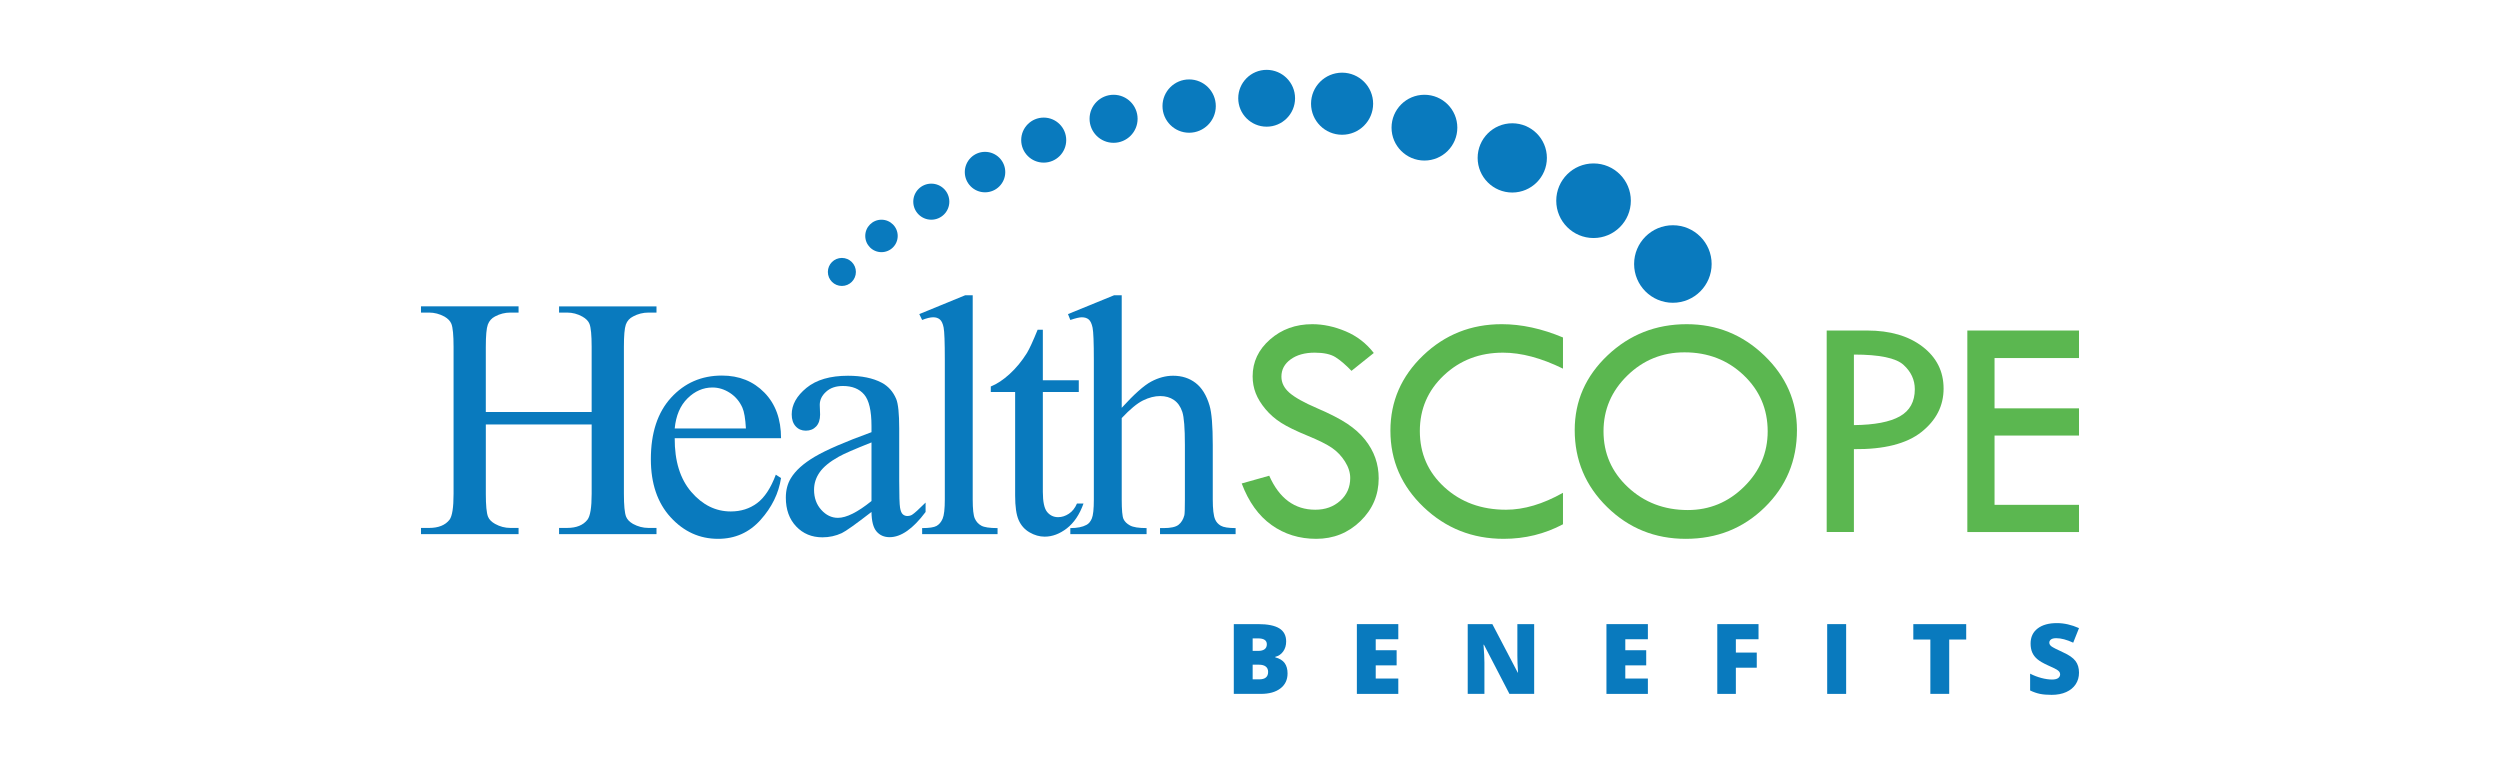 <?xml version="1.0" encoding="utf-8"?>
<!-- Generator: Adobe Illustrator 17.0.0, SVG Export Plug-In . SVG Version: 6.00 Build 0)  -->
<!DOCTYPE svg PUBLIC "-//W3C//DTD SVG 1.0//EN" "http://www.w3.org/TR/2001/REC-SVG-20010904/DTD/svg10.dtd">
<svg version="1.0" xmlns="http://www.w3.org/2000/svg" xmlns:xlink="http://www.w3.org/1999/xlink" x="0px" y="0px" width="340px"
	 height="104px" viewBox="0 0 340 104" enable-background="new 0 0 340 104" xml:space="preserve">
<g id="Layer_1">
	<g>
		<g>
			<path fill="#097ABE" d="M167.797,84.879h3.311c1.29,0,2.247,0.191,2.872,0.574c0.625,0.383,0.938,0.979,0.938,1.788
				c0,0.533-0.136,0.987-0.409,1.363c-0.272,0.377-0.631,0.619-1.077,0.727v0.065c0.589,0.156,1.015,0.415,1.28,0.779
				c0.264,0.364,0.396,0.835,0.396,1.415c0,0.861-0.324,1.54-0.97,2.035c-0.647,0.496-1.53,0.743-2.646,0.743h-3.695V84.879z
				 M170.361,88.52h0.773c0.367,0,0.652-0.076,0.853-0.227c0.202-0.152,0.302-0.377,0.302-0.676c0-0.532-0.402-0.798-1.207-0.798
				h-0.721V88.52z M170.361,90.397v1.993h0.902c0.801,0,1.201-0.338,1.201-1.013c0-0.316-0.106-0.558-0.321-0.727
				c-0.214-0.169-0.525-0.253-0.932-0.253H170.361z"/>
			<path fill="#097ABE" d="M190.169,94.37h-5.635v-9.491h5.635v2.058h-3.071v1.494h2.844v2.058h-2.844v1.792h3.071V94.37z"/>
			<path fill="#097ABE" d="M208.647,94.37h-3.363l-3.467-6.687h-0.059c0.083,1.052,0.123,1.854,0.123,2.408v4.278h-2.272v-9.491
				h3.35l3.454,6.596h0.039c-0.062-0.957-0.091-1.725-0.091-2.305v-4.291h2.286V94.37z"/>
			<path fill="#097ABE" d="M224.112,94.37h-5.635v-9.491h5.635v2.058h-3.071v1.494h2.844v2.058h-2.844v1.792h3.071V94.37z"/>
			<path fill="#097ABE" d="M236.077,94.37h-2.526v-9.491h5.609v2.058h-3.083v1.812h2.843v2.058h-2.843V94.37z"/>
			<path fill="#097ABE" d="M248.497,94.37v-9.491h2.578v9.491H248.497z"/>
			<path fill="#097ABE" d="M265.092,94.37h-2.564v-7.394h-2.318v-2.097h7.193v2.097h-2.311V94.37z"/>
			<path fill="#097ABE" d="M282.745,91.488c0,0.589-0.15,1.111-0.449,1.567s-0.729,0.812-1.292,1.065
				c-0.562,0.253-1.223,0.38-1.98,0.38c-0.632,0-1.163-0.044-1.59-0.133c-0.429-0.089-0.874-0.243-1.338-0.464v-2.286
				c0.489,0.251,0.997,0.447,1.526,0.587c0.528,0.141,1.012,0.211,1.453,0.211c0.381,0,0.661-0.066,0.838-0.198
				c0.176-0.132,0.265-0.301,0.265-0.509c0-0.13-0.036-0.243-0.106-0.341c-0.072-0.097-0.186-0.196-0.345-0.296
				c-0.158-0.099-0.578-0.303-1.262-0.61c-0.619-0.281-1.082-0.554-1.392-0.818c-0.311-0.264-0.54-0.566-0.689-0.909
				s-0.223-0.746-0.223-1.214c0-0.874,0.318-1.556,0.954-2.045c0.636-0.489,1.51-0.734,2.622-0.734c0.983,0,1.985,0.227,3.007,0.682
				l-0.786,1.98c-0.886-0.407-1.653-0.61-2.298-0.61c-0.333,0-0.576,0.058-0.727,0.175c-0.152,0.117-0.227,0.262-0.227,0.435
				c0,0.186,0.096,0.353,0.288,0.5c0.194,0.147,0.715,0.415,1.568,0.805c0.819,0.368,1.386,0.762,1.705,1.185
				C282.586,90.315,282.745,90.847,282.745,91.488z"/>
		</g>
		<g>
			<path fill="#5BB750" d="M186.835,48.006l-3.033,2.43c-0.801-0.832-1.527-1.452-2.178-1.861c-0.651-0.409-1.593-0.613-2.822-0.613
				c-1.346,0-2.437,0.304-3.274,0.912c-0.837,0.607-1.255,1.39-1.255,2.348c0,0.829,0.365,1.562,1.096,2.198
				c0.731,0.637,1.977,1.333,3.738,2.089c1.76,0.756,3.131,1.461,4.111,2.112c0.981,0.652,1.786,1.373,2.416,2.16
				c0.63,0.788,1.098,1.619,1.407,2.493c0.307,0.874,0.461,1.799,0.461,2.773c0,2.278-0.827,4.22-2.484,5.825
				c-1.657,1.604-3.66,2.408-6.012,2.408c-2.295,0-4.321-0.627-6.078-1.882s-3.108-3.137-4.055-5.647l3.743-1.054
				c1.362,3.084,3.449,4.625,6.26,4.625c1.362,0,2.495-0.407,3.399-1.222c0.904-0.815,1.355-1.844,1.355-3.088
				c0-0.743-0.237-1.49-0.71-2.241c-0.473-0.751-1.063-1.369-1.765-1.855c-0.704-0.486-1.822-1.044-3.357-1.673
				c-1.535-0.629-2.716-1.206-3.543-1.729c-0.827-0.523-1.543-1.146-2.149-1.87c-0.604-0.724-1.047-1.444-1.326-2.16
				c-0.281-0.717-0.422-1.484-0.422-2.3c0-1.963,0.789-3.636,2.367-5.019c1.577-1.383,3.491-2.075,5.744-2.075
				c1.49,0,3.004,0.322,4.538,0.968C184.541,45.703,185.816,46.686,186.835,48.006z"/>
			<path fill="#5BB750" d="M212.566,45.897v4.238c-2.955-1.449-5.672-2.173-8.154-2.173c-3.183,0-5.866,1.028-8.045,3.084
				c-2.18,2.056-3.269,4.581-3.269,7.575c0,3.052,1.114,5.598,3.345,7.64s5.024,3.062,8.379,3.062c2.437,0,5.019-0.767,7.744-2.302
				v4.281c-2.482,1.319-5.17,1.979-8.067,1.979c-4.244,0-7.873-1.437-10.884-4.31c-3.012-2.873-4.518-6.338-4.518-10.394
				c0-3.984,1.481-7.394,4.443-10.232c2.961-2.837,6.529-4.256,10.702-4.256C206.922,44.09,209.697,44.693,212.566,45.897z"/>
			<path fill="#5BB750" d="M214.161,58.492c0-3.955,1.492-7.344,4.474-10.167c2.983-2.823,6.568-4.235,10.756-4.235
				c4.088,0,7.608,1.423,10.563,4.267c2.954,2.845,4.431,6.223,4.431,10.135c0,4.142-1.458,7.642-4.378,10.501
				c-2.918,2.859-6.499,4.288-10.745,4.288c-4.187,0-7.751-1.44-10.691-4.321C215.63,66.08,214.161,62.591,214.161,58.492z
				 M240.405,58.664c0-3.023-1.09-5.57-3.269-7.64c-2.18-2.07-4.862-3.105-8.045-3.105c-3.027,0-5.618,1.053-7.776,3.159
				c-2.159,2.106-3.237,4.635-3.237,7.586c0,2.994,1.107,5.527,3.324,7.597c2.215,2.07,4.929,3.105,8.141,3.105
				c2.955,0,5.503-1.057,7.648-3.17C239.332,64.084,240.405,61.573,240.405,58.664z"/>
			<path fill="#5BB750" d="M248.431,44.951h5.507c3.112,0,5.622,0.731,7.53,2.194c1.907,1.463,2.86,3.363,2.86,5.7
				c0,2.352-1.007,4.323-3.022,5.916c-2.016,1.592-5.074,2.366-9.176,2.323v11.272h-3.7V44.951z M252.131,48.221v9.594
				c2.811-0.028,4.894-0.427,6.25-1.193c1.355-0.767,2.033-1.997,2.033-3.69c0-1.276-0.514-2.38-1.539-3.313
				C257.85,48.687,255.602,48.221,252.131,48.221z"/>
			<path fill="#5BB750" d="M267.557,44.951h15.188v3.743h-11.487v6.841h11.487v3.7h-11.487v9.422h11.487v3.7h-15.188V44.951z"/>
		</g>
		<g>
			<path fill="#097ABE" d="M66.072,56.034h14.392v-8.863c0-1.584-0.099-2.627-0.297-3.129c-0.152-0.38-0.472-0.708-0.959-0.983
				c-0.655-0.366-1.347-0.548-2.078-0.548h-1.097v-0.845h13.25v0.845h-1.097c-0.731,0-1.424,0.175-2.078,0.525
				c-0.488,0.244-0.819,0.613-0.994,1.108c-0.175,0.495-0.263,1.504-0.263,3.027V67.16c0,1.569,0.099,2.604,0.297,3.107
				c0.152,0.381,0.464,0.708,0.936,0.982c0.671,0.366,1.371,0.549,2.102,0.549h1.097v0.845h-13.25v-0.845h1.097
				c1.264,0,2.185-0.373,2.764-1.119c0.38-0.488,0.571-1.66,0.571-3.518v-9.435H66.072v9.435c0,1.569,0.099,2.604,0.297,3.107
				c0.152,0.381,0.472,0.708,0.959,0.982c0.655,0.366,1.349,0.549,2.08,0.549h1.118v0.845H57.255v-0.845h1.096
				c1.28,0,2.208-0.373,2.787-1.119c0.365-0.488,0.547-1.66,0.547-3.518V47.171c0-1.584-0.099-2.627-0.297-3.129
				c-0.152-0.38-0.464-0.708-0.936-0.983c-0.671-0.366-1.371-0.548-2.102-0.548h-1.096v-0.845h13.271v0.845h-1.118
				c-0.731,0-1.425,0.175-2.08,0.525c-0.472,0.244-0.799,0.613-0.983,1.108c-0.182,0.495-0.274,1.504-0.274,3.027V56.034z"/>
			<path fill="#097ABE" d="M91.76,59.598c-0.016,3.107,0.738,5.543,2.261,7.31c1.522,1.767,3.313,2.65,5.369,2.65
				c1.37,0,2.562-0.377,3.575-1.131c1.012-0.754,1.862-2.044,2.547-3.872l0.708,0.457c-0.319,2.087-1.249,3.986-2.787,5.699
				c-1.537,1.714-3.464,2.57-5.779,2.57c-2.512,0-4.664-0.979-6.452-2.936c-1.79-1.956-2.685-4.587-2.685-7.892
				c0-3.578,0.917-6.369,2.753-8.372c1.836-2.003,4.138-3.004,6.91-3.004c2.346,0,4.273,0.774,5.781,2.319
				c1.508,1.546,2.261,3.613,2.261,6.202H91.76z M91.76,58.273h9.685c-0.076-1.34-0.235-2.284-0.48-2.832
				c-0.381-0.853-0.948-1.522-1.701-2.01c-0.754-0.488-1.542-0.731-2.364-0.731c-1.265,0-2.395,0.491-3.393,1.473
				C92.509,55.155,91.926,56.522,91.76,58.273z"/>
			<path fill="#097ABE" d="M118.523,69.626c-2.148,1.66-3.495,2.62-4.044,2.879c-0.822,0.38-1.698,0.571-2.627,0.571
				c-1.447,0-2.638-0.494-3.575-1.485c-0.936-0.99-1.404-2.292-1.404-3.906c0-1.02,0.228-1.903,0.685-2.65
				c0.624-1.036,1.709-2.01,3.255-2.924c1.546-0.913,4.115-2.025,7.71-3.335v-0.823c0-2.086-0.332-3.518-0.994-4.294
				c-0.662-0.777-1.626-1.165-2.89-1.165c-0.959,0-1.721,0.259-2.284,0.777c-0.579,0.518-0.868,1.112-0.868,1.782l0.046,1.325
				c0,0.701-0.18,1.241-0.537,1.622c-0.358,0.38-0.826,0.571-1.404,0.571c-0.563,0-1.024-0.198-1.382-0.594
				c-0.359-0.396-0.537-0.936-0.537-1.622c0-1.309,0.671-2.512,2.011-3.609s3.221-1.645,5.642-1.645c1.858,0,3.38,0.313,4.569,0.937
				c0.899,0.472,1.561,1.211,1.987,2.216c0.274,0.655,0.411,1.995,0.411,4.02v7.105c0,1.995,0.038,3.218,0.115,3.666
				c0.076,0.449,0.202,0.75,0.377,0.902s0.377,0.229,0.605,0.229c0.243,0,0.456-0.054,0.64-0.16c0.319-0.198,0.936-0.754,1.85-1.667
				v1.279c-1.706,2.284-3.336,3.427-4.889,3.427c-0.746,0-1.34-0.259-1.781-0.777C118.765,71.758,118.537,70.875,118.523,69.626z
				 M118.523,68.141v-7.972c-2.299,0.914-3.785,1.561-4.454,1.942c-1.203,0.671-2.064,1.371-2.581,2.102
				c-0.518,0.731-0.777,1.531-0.777,2.398c0,1.097,0.327,2.007,0.983,2.73c0.655,0.724,1.408,1.085,2.261,1.085
				C115.111,70.426,116.634,69.665,118.523,68.141z"/>
			<path fill="#097ABE" d="M132.288,40.158v27.755c0,1.31,0.095,2.178,0.286,2.604c0.19,0.427,0.483,0.751,0.879,0.971
				c0.396,0.221,1.134,0.332,2.215,0.332v0.822h-10.257V71.82c0.96,0,1.615-0.099,1.965-0.297c0.35-0.198,0.624-0.525,0.822-0.983
				c0.197-0.457,0.297-1.332,0.297-2.626V48.907c0-2.361-0.054-3.811-0.16-4.352c-0.106-0.541-0.277-0.91-0.514-1.108
				c-0.235-0.198-0.536-0.297-0.902-0.297c-0.396,0-0.899,0.123-1.508,0.366l-0.388-0.799l6.237-2.558H132.288z"/>
			<path fill="#097ABE" d="M141.827,44.841v6.876h4.888v1.599h-4.888v13.569c0,1.355,0.194,2.27,0.582,2.741
				c0.388,0.472,0.888,0.708,1.497,0.708c0.503,0,0.99-0.156,1.462-0.468c0.472-0.312,0.837-0.772,1.096-1.382h0.891
				c-0.533,1.493-1.287,2.615-2.261,3.369c-0.975,0.754-1.98,1.131-3.015,1.131c-0.701,0-1.387-0.194-2.056-0.582
				c-0.671-0.388-1.165-0.944-1.484-1.668c-0.321-0.723-0.481-1.839-0.481-3.346V53.316h-3.311v-0.754
				c0.837-0.335,1.694-0.902,2.569-1.702c0.875-0.799,1.657-1.747,2.342-2.844c0.35-0.578,0.837-1.637,1.461-3.175H141.827z"/>
			<path fill="#097ABE" d="M152.554,40.158v15.305c1.691-1.858,3.031-3.05,4.021-3.575c0.99-0.525,1.98-0.788,2.97-0.788
				c1.187,0,2.208,0.328,3.061,0.983c0.852,0.655,1.484,1.683,1.896,3.084c0.288,0.975,0.434,2.757,0.434,5.345v7.402
				c0,1.325,0.106,2.231,0.319,2.718c0.153,0.366,0.412,0.655,0.777,0.868c0.366,0.213,1.036,0.32,2.011,0.32v0.822h-10.28V71.82
				h0.48c0.975,0,1.653-0.149,2.034-0.446c0.38-0.297,0.647-0.735,0.799-1.314c0.046-0.243,0.069-0.959,0.069-2.147v-7.402
				c0-2.284-0.118-3.784-0.354-4.5c-0.237-0.716-0.614-1.253-1.132-1.61c-0.518-0.358-1.142-0.537-1.873-0.537
				c-0.747,0-1.524,0.198-2.33,0.594c-0.807,0.396-1.774,1.196-2.902,2.399v11.056c0,1.431,0.08,2.323,0.24,2.673
				s0.457,0.644,0.891,0.879c0.434,0.237,1.183,0.354,2.25,0.354v0.822h-10.371V71.82c0.93,0,1.661-0.145,2.193-0.434
				c0.305-0.152,0.549-0.442,0.731-0.868c0.182-0.426,0.275-1.294,0.275-2.604V48.976c0-2.391-0.058-3.86-0.171-4.409
				c-0.115-0.548-0.29-0.921-0.526-1.119c-0.235-0.198-0.552-0.297-0.948-0.297c-0.319,0-0.837,0.123-1.553,0.366l-0.319-0.799
				l6.259-2.558H152.554z"/>
		</g>
		<circle fill="#097ABE" cx="114.496" cy="36.984" r="1.906"/>
		<circle fill="#097ABE" cx="119.881" cy="32.087" r="2.207"/>
		<circle fill="#097ABE" cx="126.657" cy="27.428" r="2.452"/>
		<circle fill="#097ABE" cx="133.964" cy="23.403" r="2.752"/>
		<circle fill="#097ABE" cx="141.945" cy="19.055" r="3.062"/>
		<circle fill="#097ABE" cx="151.447" cy="16.156" r="3.267"/>
		<circle fill="#097ABE" cx="161.724" cy="14.427" r="3.625"/>
		<circle fill="#097ABE" cx="172.264" cy="13.364" r="3.864"/>
		<circle fill="#097ABE" cx="182.524" cy="14.105" r="4.222"/>
		<circle fill="#097ABE" cx="193.723" cy="17.362" r="4.473"/>
		<circle fill="#097ABE" cx="205.668" cy="21.475" r="4.709"/>
		<circle fill="#097ABE" cx="216.722" cy="27.299" r="5.072"/>
		<circle fill="#097ABE" cx="227.511" cy="35.905" r="5.272"/>
	</g>
</g>
<g id="Layer_2" display="none">
</g>
</svg>
